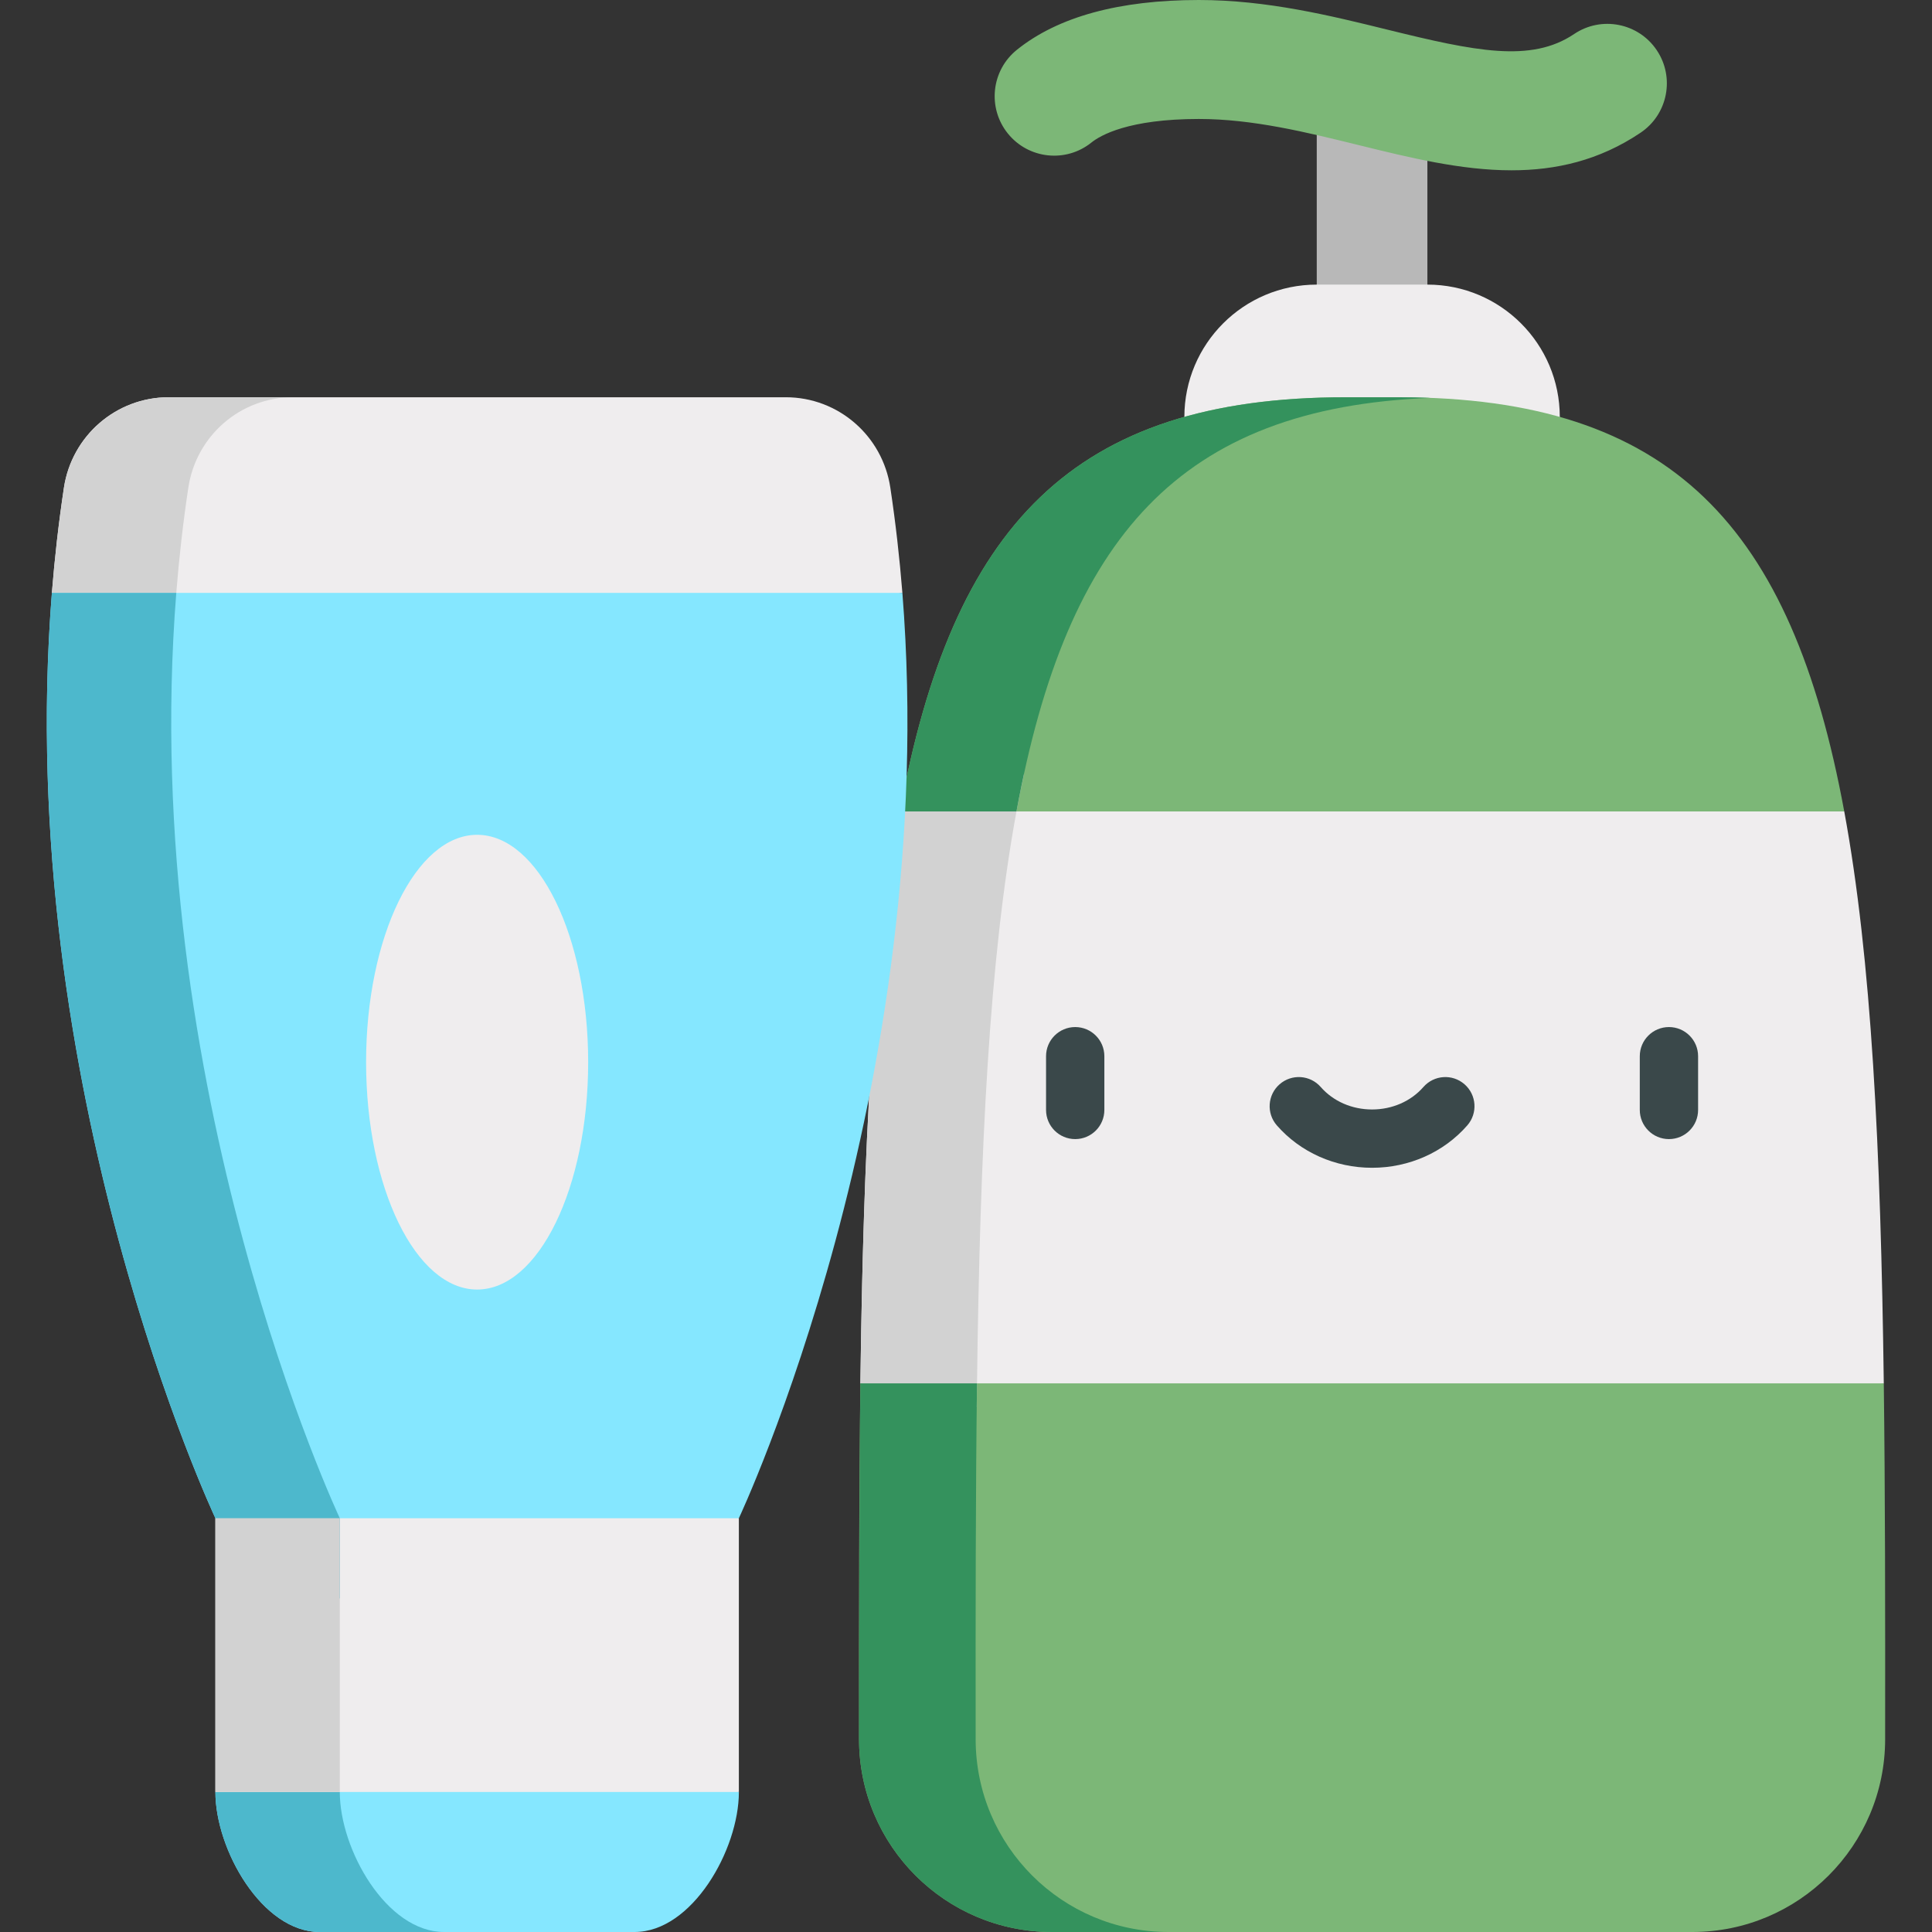 <?xml version="1.0" encoding="iso-8859-1"?>
<!-- Generator: Adobe Illustrator 19.0.0, SVG Export Plug-In . SVG Version: 6.00 Build 0)  -->
<svg version="1.1" id="Capa_1" xmlns="http://www.w3.org/2000/svg" xmlns:xlink="http://www.w3.org/1999/xlink" x="0px" y="0px"
	 viewBox="0 0 512 512" style="enable-background:new 0 0 512 512;" xml:space="preserve">
<rect x="0" y="0" width="512" height="512" fill="#333333" stroke="none"/>
<rect x="348.953" y="22.091" style="fill:#B8B8B8;" width="29.321" height="83.187"/>
<path style="fill:#7CB777;" d="M400.574,45.133c-13.402,0-27.053-3.364-40.459-6.667c-13.839-3.411-28.151-6.937-42.393-6.937
	c-18.702,0-26.147,4.365-28.479,6.241c-6.783,5.458-16.706,4.38-22.164-2.403c-5.457-6.784-4.38-16.707,2.403-22.164
	C280.372,4.442,296.603,0,317.722,0c18.07,0,35,4.172,49.937,7.853c23.251,5.731,38.086,8.852,49.506,1.162
	c7.222-4.863,17.019-2.951,21.881,4.27c4.863,7.222,2.951,17.019-4.269,21.882C423.783,42.57,412.273,45.133,400.574,45.133z"/>
<g>
	<path style="fill:#EFEDEE;" d="M378.275,75.424h-29.321c-19.377,0-35.085,15.708-35.085,35.085v32.95h99.492v-32.95
		C413.36,91.132,397.651,75.424,378.275,75.424z"/>
	<path style="fill:#EFEDEE;" d="M488.746,215.039l-125.139-37.601l-125.139,37.601c-7.209,39.085-9.658,89.259-10.457,151.571
		l140.835,28.73l130.378-28.73C498.414,304.297,495.966,254.114,488.746,215.039z"/>
</g>
<g>
	<path style="fill:#7CB777;" d="M488.746,215.039H238.468c13.977-75.69,45.822-109.763,118.139-109.763h14.009
		C442.934,105.275,474.778,139.347,488.746,215.039z"/>
	<path style="fill:#7CB777;" d="M499.582,460.934C499.55,489.142,476.681,512,448.473,512H278.752
		c-28.197,0-51.077-22.859-51.098-51.066c-0.032-34.104-0.01-65.507,0.357-94.324h271.213
		C499.592,395.416,499.612,426.83,499.582,460.934z"/>
</g>
<path style="fill:#D2D2D2;" d="M258.843,372.899c0.023-2.109,0.047-4.207,0.074-6.289c0.798-62.312,3.247-112.485,10.457-151.571
	c0.625-3.388,1.3-6.664,2-9.887l-32.905,9.887c-2.459,13.33-4.363,27.951-5.838,43.902c-0.147,1.589-0.291,3.187-0.429,4.803
	c-0.128,1.486-0.251,2.983-0.372,4.492c-2.289,28.659-3.345,61.377-3.819,98.375L258.843,372.899z"/>
<path style="fill:#34925D;" d="M238.468,215.038h30.905l0,0c13.421-72.673,43.319-106.974,109.691-109.594c-0.004,0-0.007,0-0.01,0
	c-1.284-0.05-2.582-0.088-3.89-0.116c-0.145-0.002-0.288-0.007-0.434-0.009c-1.349-0.027-2.71-0.042-4.09-0.042
	c-0.007,0-0.014,0-0.023,0h-14.009C284.29,105.275,252.446,139.347,238.468,215.038z"/>
<g>
	<path style="fill:#3A484A;" d="M284.941,301.873c-4.267,0-7.726-3.459-7.726-7.726v-14.238c0-4.267,3.459-7.726,7.726-7.726
		s7.726,3.459,7.726,7.726v14.238C292.668,298.415,289.208,301.873,284.941,301.873z"/>
	<path style="fill:#3A484A;" d="M442.287,301.873c-4.267,0-7.726-3.459-7.726-7.726v-14.238c0-4.267,3.459-7.726,7.726-7.726
		s7.726,3.459,7.726,7.726v14.238C450.013,298.415,446.554,301.873,442.287,301.873z"/>
	<path style="fill:#3A484A;" d="M363.614,309.474c-9.797,0-18.994-4.094-25.235-11.232c-2.808-3.213-2.481-8.094,0.732-10.902
		c3.213-2.808,8.094-2.481,10.902,0.732c3.305,3.781,8.262,5.95,13.6,5.95s10.296-2.169,13.6-5.949
		c2.808-3.213,7.69-3.541,10.902-0.732c3.213,2.808,3.542,7.689,0.732,10.902C382.61,305.38,373.411,309.474,363.614,309.474z"/>
</g>
<path style="fill:#85E7FF;" d="M126.446,447.187l-69.364,27.704c0,15.27,12.381,37.109,27.641,37.109h83.447
	c15.26,0,27.641-21.839,27.641-37.109L126.446,447.187z"/>
<path style="fill:#EFEDEE;" d="M235.946,129.227c-2.071-13.747-13.799-23.952-27.704-23.952H44.648
	c-13.904,0-25.633,10.205-27.704,23.952c-1.408,9.364-2.459,18.665-3.195,27.893l112.696,20.318l112.696-20.318
	C238.405,147.892,237.354,138.591,235.946,129.227z"/>
<path style="fill:#D2D2D2;" d="M16.945,129.227c-1.408,9.364-2.459,18.665-3.195,27.893l32.542,5.867
	c0.128-1.952,0.267-3.907,0.423-5.867c0.736-9.228,1.786-18.529,3.195-27.893c2.071-13.746,13.797-23.951,27.701-23.952H44.648
	C30.892,105.275,18.988,115.671,16.945,129.227z"/>
<path style="fill:#85E7FF;" d="M195.809,402.342l-69.364,44.845l-69.363-44.845c0,0-53.757-114.104-43.331-245.222h225.39
	C249.567,288.238,195.809,402.342,195.809,402.342z"/>
<path style="fill:#4DB8CC;" d="M84.723,512h32.962c-15.258-0.004-27.637-21.841-27.637-37.109v-13.167l-32.966,13.167
	c0,3.818,0.774,8.046,2.173,12.241c1.418,4.249,3.408,8.333,5.925,12.041C70.183,506.54,77.092,512,84.723,512z"/>
<rect x="57.082" y="402.348" style="fill:#EFEDEE;" width="138.724" height="72.545"/>
<path style="fill:#4DB8CC;" d="M46.227,375.456c0.47,1.284,0.928,2.525,1.378,3.725c5.537,14.789,9.478,23.161,9.478,23.161
	l32.966,21.312v-21.312c0,0-53.757-114.103-43.331-245.222H13.751c-0.961,12.087-1.399,24.224-1.337,36.349
	c0.338,75.106,19.232,141.08,32.337,177.895C45.252,372.771,45.744,374.134,46.227,375.456z"/>
<ellipse style="fill:#EFEDEE;" cx="126.444" cy="281.487" rx="29.427" ry="60.255"/>
<path style="fill:#34925D;" d="M239.453,493.55c9.375,11.271,23.5,18.449,39.299,18.449h30.898
	c-28.194-0.004-51.069-22.861-51.091-51.067c-0.032-34.103-0.01-65.506,0.357-94.324h-30.905
	c-0.252,19.811-0.365,85.798-0.357,94.324c0.004,6.171,1.103,12.085,3.112,17.56C232.765,483.943,235.741,489.088,239.453,493.55z"
	/>
<rect x="57.082" y="402.337" style="fill:#D2D2D2;" width="32.966" height="72.545"/>
<g>
</g>
<g>
</g>
<g>
</g>
<g>
</g>
<g>
</g>
<g>
</g>
<g>
</g>
<g>
</g>
<g>
</g>
<g>
</g>
<g>
</g>
<g>
</g>
<g>
</g>
<g>
</g>
<g>
</g>
</svg>
